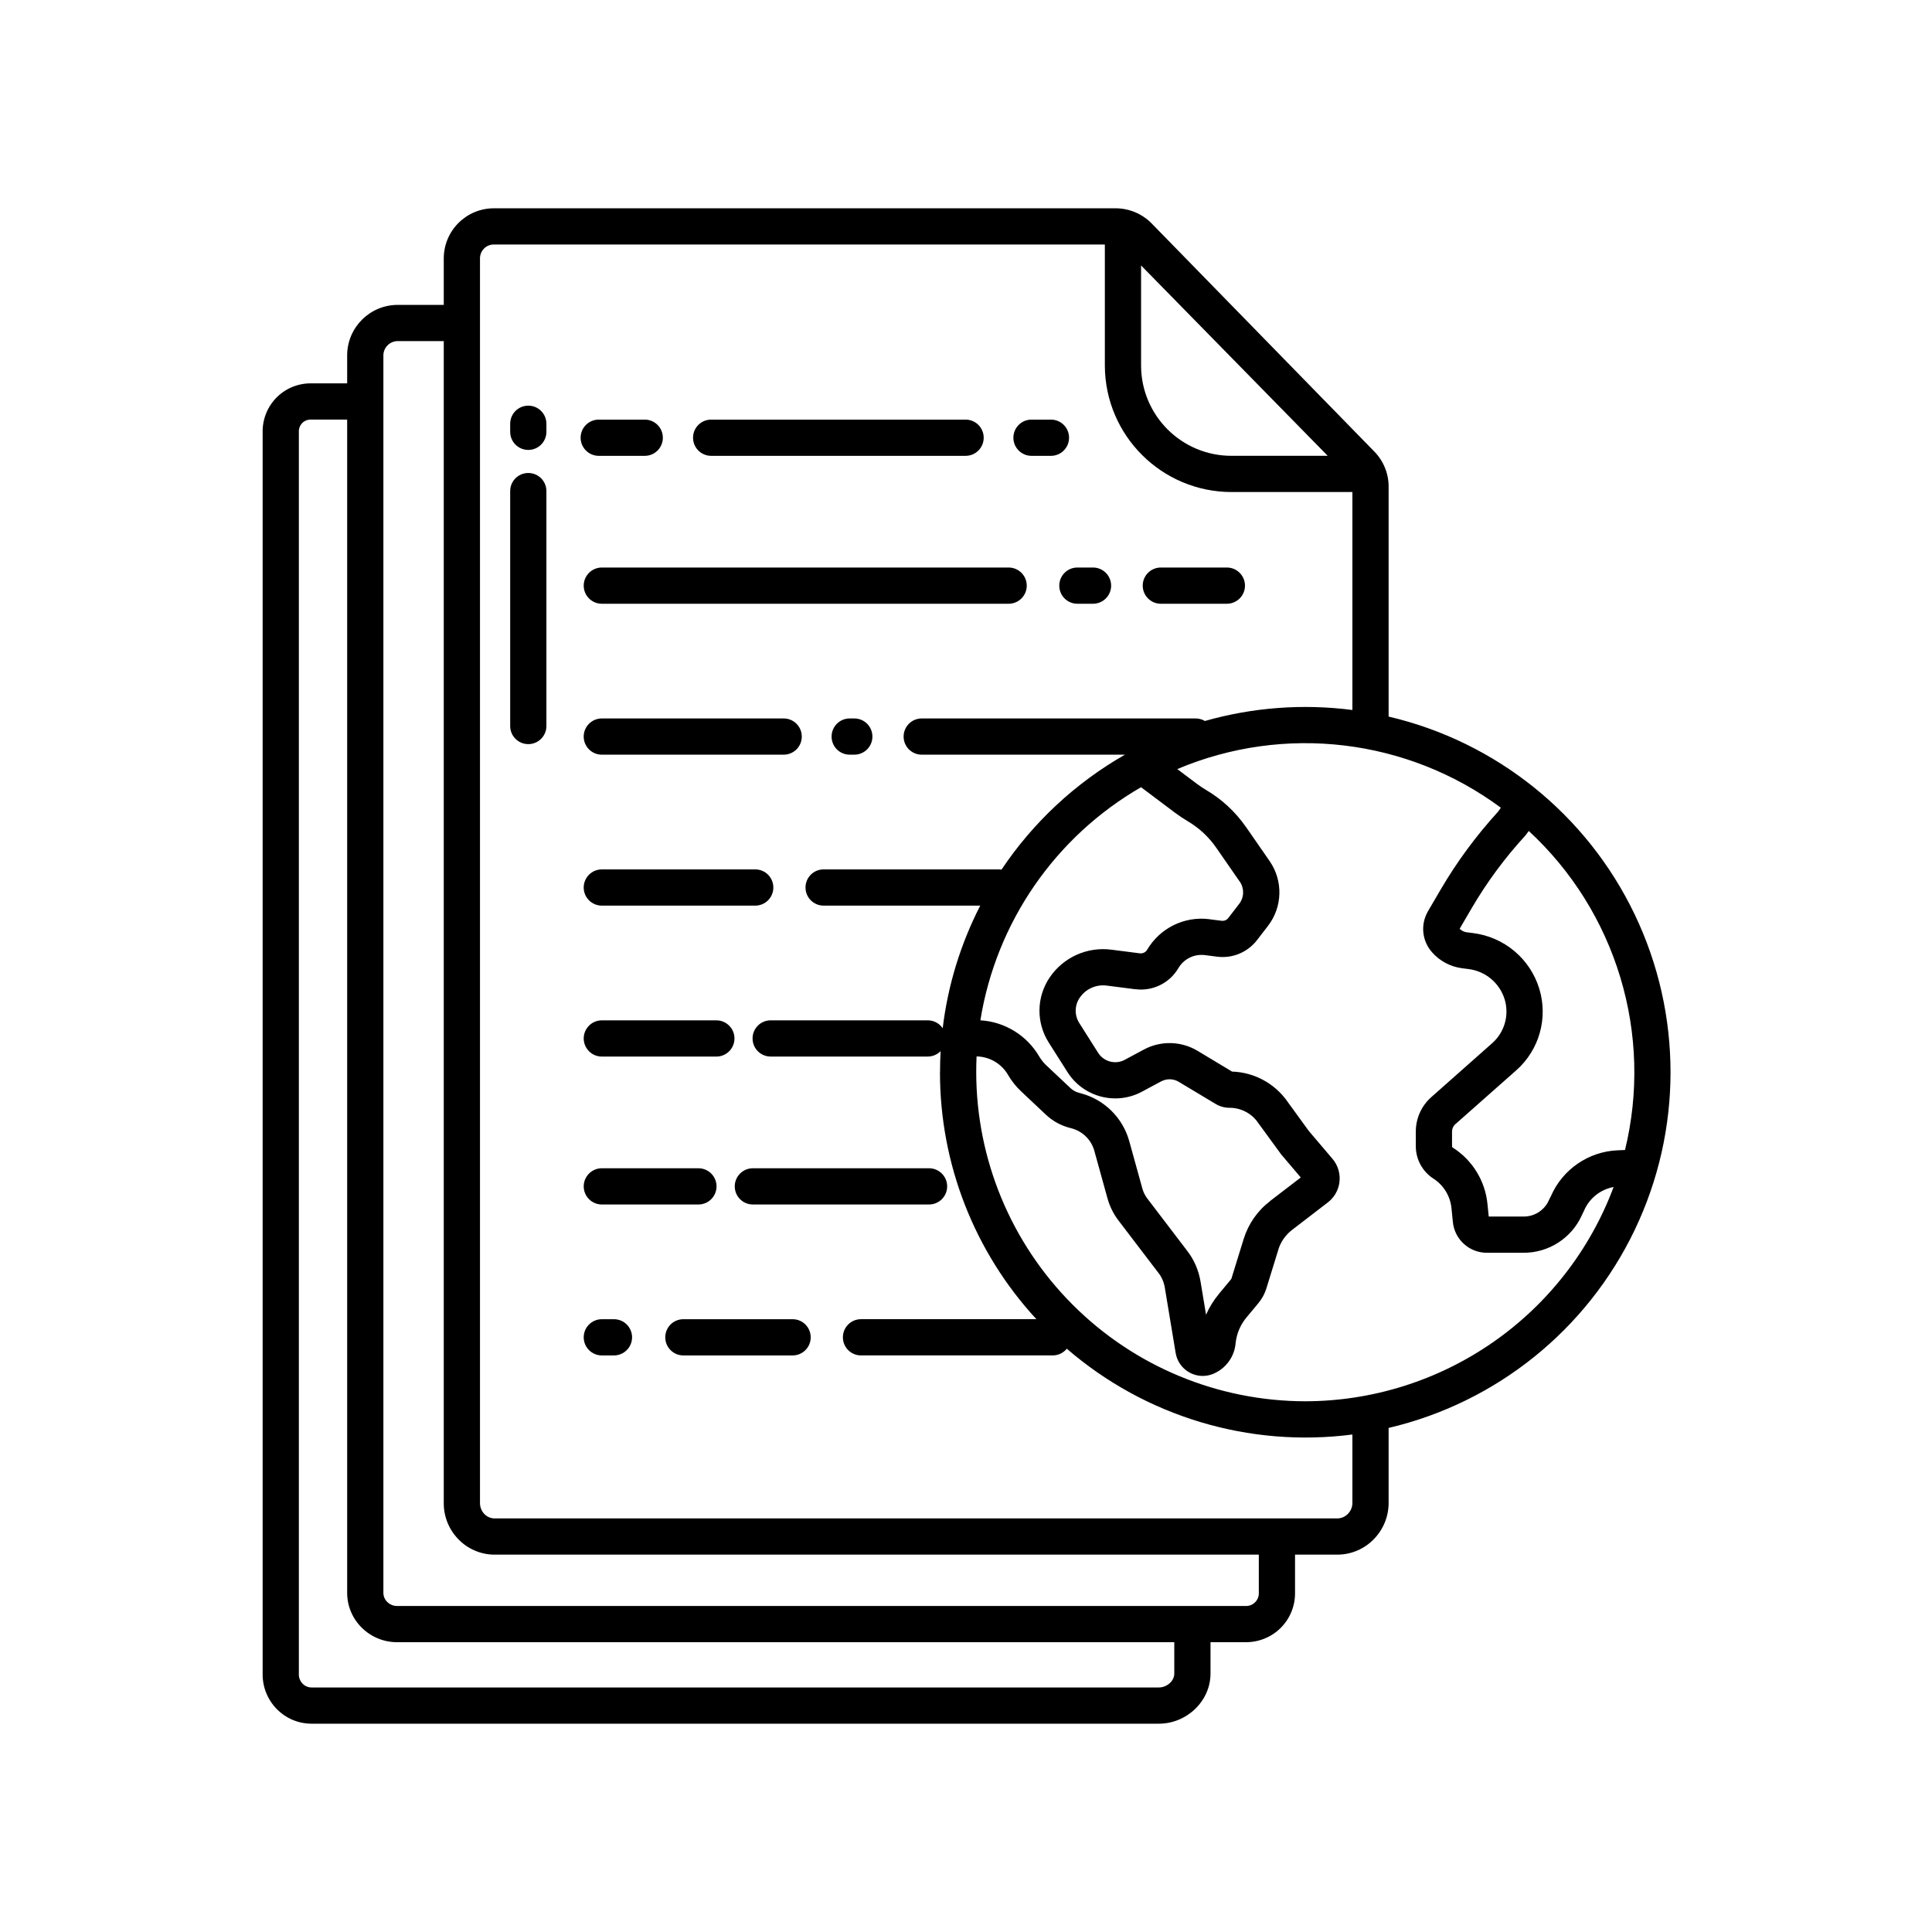 <?xml version="1.0" encoding="UTF-8"?> <svg xmlns="http://www.w3.org/2000/svg" viewBox="0 0 100.00 100.00" data-guides="{&quot;vertical&quot;:[],&quot;horizontal&quot;:[]}"><path fill="rgb(0, 0, 0)" stroke="none" fill-opacity="1" stroke-width="2" stroke-opacity="1" color="rgb(51, 51, 51)" fill-rule="evenodd" id="tSvg6270fb90cf" title="Path 1" d="M60.084 31.25C61.224 31.25 62.363 31.25 63.503 31.25C64.018 31.25 64.44 30.831 64.44 30.312C64.44 29.793 64.018 29.375 63.503 29.375C62.363 29.375 61.224 29.375 60.084 29.375C59.568 29.375 59.147 29.793 59.147 30.312C59.147 30.831 59.568 31.25 60.084 31.25Z"></path><path fill="rgb(0, 0, 0)" stroke="none" fill-opacity="1" stroke-width="2" stroke-opacity="1" color="rgb(51, 51, 51)" fill-rule="evenodd" id="tSvg17c00175003" title="Path 2" d="M54.828 30.313C54.828 30.832 55.247 31.25 55.766 31.25C56.035 31.25 56.305 31.25 56.575 31.25C57.09 31.25 57.512 30.832 57.512 30.313C57.512 29.794 57.09 29.375 56.575 29.375C56.305 29.375 56.035 29.375 55.766 29.375C55.247 29.375 54.828 29.794 54.828 30.313Z"></path><path fill="rgb(0, 0, 0)" stroke="none" fill-opacity="1" stroke-width="2" stroke-opacity="1" color="rgb(51, 51, 51)" fill-rule="evenodd" id="tSvg77fc417895" title="Path 3" d="M30.213 30.313C30.213 30.832 30.635 31.25 31.15 31.25C38.169 31.25 45.188 31.25 52.206 31.25C52.725 31.25 53.144 30.832 53.144 30.313C53.144 29.794 52.725 29.375 52.206 29.375C45.188 29.375 38.169 29.375 31.15 29.375C30.635 29.375 30.213 29.794 30.213 30.313Z"></path><path fill="rgb(0, 0, 0)" stroke="none" fill-opacity="1" stroke-width="2" stroke-opacity="1" color="rgb(51, 51, 51)" fill-rule="evenodd" id="tSvg15f90b0ff84" title="Path 4" d="M44.218 37.187C44.139 37.187 44.06 37.187 43.981 37.187C43.462 37.187 43.043 37.606 43.043 38.125C43.043 38.644 43.462 39.062 43.981 39.062C44.06 39.062 44.139 39.062 44.218 39.062C44.737 39.062 45.156 38.644 45.156 38.125C45.156 37.606 44.737 37.187 44.218 37.187Z"></path><path fill="rgb(0, 0, 0)" stroke="none" fill-opacity="1" stroke-width="2" stroke-opacity="1" color="rgb(51, 51, 51)" fill-rule="evenodd" id="tSvg69859e3aba" title="Path 5" d="M40.562 37.187C37.425 37.187 34.287 37.187 31.15 37.187C30.634 37.187 30.212 37.606 30.212 38.125C30.212 38.644 30.634 39.062 31.15 39.062C34.287 39.062 37.425 39.062 40.562 39.062C41.081 39.062 41.5 38.644 41.5 38.125C41.5 37.606 41.081 37.187 40.562 37.187Z"></path><path fill="rgb(0, 0, 0)" stroke="none" fill-opacity="1" stroke-width="2" stroke-opacity="1" color="rgb(51, 51, 51)" fill-rule="evenodd" id="tSvgb9b8c2323b" title="Path 6" d="M39.09 45C36.444 45 33.797 45 31.15 45C30.634 45 30.212 45.419 30.212 45.938C30.212 46.456 30.634 46.875 31.15 46.875C33.797 46.875 36.444 46.875 39.09 46.875C39.609 46.875 40.028 46.456 40.028 45.938C40.028 45.419 39.609 45 39.09 45Z"></path><path fill="rgb(0, 0, 0)" stroke="none" fill-opacity="1" stroke-width="2" stroke-opacity="1" color="rgb(51, 51, 51)" fill-rule="evenodd" id="tSvg22c4211135" title="Path 7" d="M38.016 53.75C38.016 53.232 37.597 52.813 37.078 52.813C35.102 52.813 33.126 52.813 31.15 52.813C30.635 52.813 30.213 53.232 30.213 53.75C30.213 54.269 30.635 54.688 31.15 54.688C33.126 54.688 35.102 54.688 37.078 54.688C37.597 54.688 38.016 54.269 38.016 53.75Z"></path><path fill="rgb(0, 0, 0)" stroke="none" fill-opacity="1" stroke-width="2" stroke-opacity="1" color="rgb(51, 51, 51)" fill-rule="evenodd" id="tSvgf98e86c0e7" title="Path 8" d="M38.031 61.406C38.031 61.925 38.45 62.344 38.969 62.344C42.008 62.344 45.048 62.344 48.087 62.344C48.603 62.344 49.025 61.925 49.025 61.406C49.025 60.888 48.603 60.469 48.087 60.469C45.048 60.469 42.008 60.469 38.969 60.469C38.45 60.469 38.031 60.888 38.031 61.406Z"></path><path fill="rgb(0, 0, 0)" stroke="none" fill-opacity="1" stroke-width="2" stroke-opacity="1" color="rgb(51, 51, 51)" fill-rule="evenodd" id="tSvg2faeb2c1d3" title="Path 9" d="M36.15 60.469C34.484 60.469 32.817 60.469 31.15 60.469C30.635 60.469 30.213 60.888 30.213 61.406C30.213 61.925 30.635 62.344 31.15 62.344C32.817 62.344 34.484 62.344 36.15 62.344C36.666 62.344 37.088 61.925 37.088 61.406C37.088 60.888 36.666 60.469 36.15 60.469Z"></path><path fill="rgb(0, 0, 0)" stroke="none" fill-opacity="1" stroke-width="2" stroke-opacity="1" color="rgb(51, 51, 51)" fill-rule="evenodd" id="tSvg11eaa28cf60" title="Path 10" d="M53.39 23.594C53.726 23.594 54.061 23.594 54.397 23.594C54.915 23.594 55.334 23.175 55.334 22.656C55.334 22.137 54.915 21.719 54.397 21.719C54.061 21.719 53.726 21.719 53.39 21.719C52.872 21.719 52.453 22.137 52.453 22.656C52.453 23.175 52.872 23.594 53.39 23.594Z"></path><path fill="rgb(0, 0, 0)" stroke="none" fill-opacity="1" stroke-width="2" stroke-opacity="1" color="rgb(51, 51, 51)" fill-rule="evenodd" id="tSvgc544399575" title="Path 11" d="M36.81 23.594C41.199 23.594 45.589 23.594 49.978 23.594C50.497 23.594 50.916 23.175 50.916 22.656C50.916 22.137 50.497 21.719 49.978 21.719C45.589 21.719 41.199 21.719 36.81 21.719C36.291 21.719 35.872 22.137 35.872 22.656C35.872 23.175 36.291 23.594 36.81 23.594Z"></path><path fill="rgb(0, 0, 0)" stroke="none" fill-opacity="1" stroke-width="2" stroke-opacity="1" color="rgb(51, 51, 51)" fill-rule="evenodd" id="tSvg736b270b50" title="Path 12" d="M30.99 23.594C31.784 23.594 32.578 23.594 33.372 23.594C33.89 23.594 34.309 23.175 34.309 22.656C34.309 22.137 33.89 21.719 33.372 21.719C32.578 21.719 31.784 21.719 30.99 21.719C30.475 21.719 30.053 22.137 30.053 22.656C30.053 23.175 30.475 23.594 30.99 23.594Z"></path><path fill="rgb(0, 0, 0)" stroke="none" fill-opacity="1" stroke-width="2" stroke-opacity="1" color="rgb(51, 51, 51)" fill-rule="evenodd" id="tSvg16b8f1e72b" title="Path 13" d="M41.025 68.282C39.14 68.282 37.256 68.282 35.372 68.282C34.853 68.282 34.434 68.7 34.434 69.219C34.434 69.738 34.853 70.157 35.372 70.157C37.256 70.157 39.14 70.157 41.025 70.157C41.544 70.157 41.962 69.738 41.962 69.219C41.962 68.7 41.544 68.282 41.025 68.282Z"></path><path fill="rgb(0, 0, 0)" stroke="none" fill-opacity="1" stroke-width="2" stroke-opacity="1" color="rgb(51, 51, 51)" fill-rule="evenodd" id="tSvg150654f5e4f" title="Path 14" d="M31.778 68.282C31.569 68.282 31.36 68.282 31.15 68.282C30.635 68.282 30.213 68.7 30.213 69.219C30.213 69.738 30.635 70.157 31.15 70.157C31.36 70.157 31.569 70.157 31.778 70.157C32.294 70.157 32.716 69.738 32.716 69.219C32.716 68.7 32.294 68.282 31.778 68.282Z"></path><path fill="rgb(0, 0, 0)" stroke="none" fill-opacity="1" stroke-width="2" stroke-opacity="1" color="rgb(51, 51, 51)" fill-rule="evenodd" id="tSvgd36d25dbc0" title="Path 15" d="M27.344 20.997C26.825 20.997 26.407 21.416 26.407 21.934C26.407 22.073 26.407 22.211 26.407 22.35C26.407 22.869 26.825 23.288 27.344 23.288C27.863 23.288 28.282 22.869 28.282 22.35C28.282 22.211 28.282 22.073 28.282 21.934C28.282 21.416 27.863 20.997 27.344 20.997Z"></path><path fill="rgb(0, 0, 0)" stroke="none" fill-opacity="1" stroke-width="2" stroke-opacity="1" color="rgb(51, 51, 51)" fill-rule="evenodd" id="tSvg13a28eda411" title="Path 16" d="M27.344 24.482C26.825 24.482 26.407 24.9 26.407 25.419C26.407 29.473 26.407 33.527 26.407 37.581C26.407 37.581 26.407 37.579 26.407 37.578C26.407 38.097 26.825 38.516 27.344 38.516C27.863 38.516 28.282 38.097 28.282 37.578C28.282 33.525 28.282 29.472 28.282 25.419C28.282 24.9 27.863 24.482 27.344 24.482Z"></path><path fill="rgb(0, 0, 0)" stroke="none" fill-opacity="1" stroke-width="2" stroke-opacity="1" color="rgb(51, 51, 51)" fill-rule="evenodd" id="tSvgf98ac462f9" title="Path 17" d="M71.875 37.09C71.875 33.118 71.875 29.146 71.875 25.174C71.872 24.496 71.603 23.846 71.125 23.362C67.287 19.43 63.448 15.497 59.609 11.565C59.119 11.065 58.447 10.784 57.747 10.781C47.018 10.781 36.289 10.781 25.559 10.781C24.128 10.784 22.969 11.946 22.969 13.378C22.969 14.179 22.969 14.98 22.969 15.781C22.177 15.781 21.386 15.781 20.594 15.781C19.156 15.778 17.985 16.934 17.969 18.368C17.969 18.86 17.969 19.352 17.969 19.843C17.354 19.843 16.74 19.843 16.125 19.843C15.45 19.831 14.8 20.09 14.325 20.565C13.847 21.043 13.585 21.69 13.594 22.365C13.594 43.784 13.594 65.203 13.594 86.621C13.581 87.306 13.844 87.968 14.322 88.456C14.794 88.943 15.447 89.218 16.125 89.218C30.747 89.218 45.369 89.218 59.991 89.218C61.422 89.215 62.656 88.052 62.656 86.621C62.656 86.081 62.656 85.54 62.656 84.999C63.257 84.999 63.858 84.999 64.459 84.999C65.141 85.009 65.794 84.746 66.278 84.271C66.763 83.793 67.034 83.14 67.031 82.462C67.031 81.797 67.031 81.133 67.031 80.468C67.774 80.468 68.517 80.468 69.259 80.468C69.956 80.456 70.619 80.171 71.106 79.671C71.597 79.171 71.872 78.502 71.875 77.802C71.875 76.505 71.875 75.207 71.875 73.909C77.453 72.599 82.134 68.834 84.609 63.668C87.085 58.502 87.085 52.493 84.609 47.327C82.134 42.162 77.453 38.396 71.875 37.09ZM59.062 13.74C62.282 17.024 65.502 20.308 68.722 23.593C67.062 23.593 65.403 23.593 63.743 23.593C61.172 23.596 59.081 21.521 59.062 18.949C59.062 17.213 59.062 15.476 59.062 13.74M60.781 86.624C60.781 87.021 60.384 87.343 59.987 87.343C45.367 87.343 30.746 87.343 16.125 87.343C15.944 87.343 15.772 87.268 15.65 87.133C15.522 86.993 15.456 86.808 15.469 86.621C15.469 65.201 15.469 43.781 15.469 22.362C15.459 22.187 15.525 22.015 15.65 21.89C15.775 21.768 15.95 21.705 16.125 21.718C16.74 21.718 17.354 21.718 17.969 21.718C17.969 41.966 17.969 62.214 17.969 82.462C17.972 83.143 18.253 83.793 18.744 84.268C19.238 84.749 19.906 85.012 20.594 84.999C33.989 84.999 47.385 84.999 60.781 84.999C60.781 85.541 60.781 86.082 60.781 86.624M65.156 82.462C65.159 82.646 65.084 82.821 64.95 82.946C64.819 83.071 64.641 83.136 64.456 83.124C49.835 83.124 35.215 83.124 20.594 83.124C20.403 83.136 20.216 83.071 20.072 82.943C19.931 82.821 19.85 82.646 19.844 82.462C19.844 61.097 19.844 39.733 19.844 18.368C19.859 17.968 20.194 17.652 20.594 17.655C21.385 17.655 22.177 17.655 22.969 17.655C22.969 37.705 22.969 57.754 22.969 77.803C22.966 78.499 23.238 79.171 23.725 79.671C24.206 80.171 24.869 80.456 25.559 80.468C38.758 80.468 51.957 80.468 65.156 80.468C65.156 81.133 65.156 81.797 65.156 82.462M70 77.802C69.997 78.005 69.919 78.199 69.778 78.346C69.644 78.493 69.456 78.58 69.256 78.593C54.692 78.593 40.127 78.593 25.563 78.593C25.366 78.58 25.184 78.493 25.053 78.346C24.919 78.196 24.844 78.002 24.844 77.802C24.844 56.326 24.844 34.85 24.844 13.374C24.844 12.977 25.163 12.655 25.559 12.655C36.102 12.655 46.645 12.655 57.187 12.655C57.187 14.752 57.187 16.849 57.187 18.946C57.209 22.552 60.137 25.465 63.744 25.468C65.829 25.468 67.915 25.468 70 25.468C70 29.228 70 32.989 70 36.749C67.444 36.418 64.847 36.612 62.365 37.318C62.222 37.234 62.056 37.187 61.891 37.187C57.163 37.187 52.436 37.187 47.709 37.187C47.19 37.187 46.771 37.606 46.771 38.124C46.771 38.643 47.19 39.062 47.709 39.062C51.215 39.062 54.721 39.062 58.227 39.062C55.665 40.525 53.477 42.562 51.837 45.012C51.784 45.006 51.734 44.999 51.68 44.999C48.664 44.999 45.647 44.999 42.631 44.999C42.112 44.999 41.693 45.418 41.693 45.937C41.693 46.456 42.112 46.875 42.631 46.875C45.334 46.875 48.037 46.875 50.74 46.875C50.739 46.875 50.738 46.875 50.737 46.875C49.719 48.859 49.059 51.006 48.794 53.221C48.619 52.965 48.328 52.812 48.019 52.812C45.309 52.812 42.6 52.812 39.891 52.812C39.372 52.812 38.953 53.231 38.953 53.75C38.953 54.268 39.372 54.687 39.891 54.687C42.6 54.687 45.309 54.687 48.019 54.687C48.269 54.687 48.509 54.587 48.687 54.406C48.665 54.768 48.656 55.131 48.656 55.5C48.655 55.5 48.654 55.5 48.653 55.5C48.65 60.237 50.431 64.8 53.644 68.281C50.617 68.281 47.591 68.281 44.565 68.281C44.046 68.281 43.628 68.7 43.628 69.219C43.628 69.737 44.046 70.156 44.565 70.156C47.873 70.156 51.182 70.156 54.49 70.156C54.771 70.156 55.04 70.028 55.218 69.809C59.287 73.325 64.665 74.941 70 74.25C70 75.434 70 76.618 70 77.802M54.278 53.955C54.604 54.469 54.93 54.984 55.257 55.499C56.078 56.786 57.75 57.227 59.097 56.511C59.432 56.331 59.768 56.151 60.103 55.971C60.104 55.971 60.105 55.971 60.106 55.971C60.388 55.821 60.731 55.827 61.007 55.992C61.644 56.375 62.282 56.757 62.919 57.139C63.147 57.277 63.413 57.346 63.678 57.339C64.26 57.352 64.8 57.642 65.125 58.124C65.522 58.667 65.919 59.211 66.316 59.755C66.653 60.152 66.991 60.549 67.328 60.946C66.796 61.354 66.264 61.762 65.731 62.171C65.733 62.172 65.734 62.173 65.735 62.174C65.088 62.667 64.613 63.352 64.372 64.13C64.166 64.798 63.96 65.465 63.753 66.133C63.754 66.134 63.755 66.135 63.757 66.136C63.744 66.177 63.722 66.214 63.694 66.246C63.494 66.486 63.294 66.727 63.094 66.967C63.094 66.969 63.094 66.969 63.094 66.971C62.822 67.296 62.597 67.658 62.425 68.049C62.329 67.474 62.234 66.899 62.138 66.324C62.041 65.752 61.81 65.211 61.456 64.752C60.765 63.845 60.073 62.937 59.381 62.03C59.269 61.88 59.181 61.711 59.131 61.527C58.903 60.703 58.675 59.879 58.447 59.055C58.447 59.056 58.447 59.057 58.447 59.058C58.113 57.861 57.175 56.927 55.978 56.599C55.928 56.585 55.878 56.572 55.828 56.558C55.675 56.514 55.532 56.436 55.416 56.327C54.99 55.926 54.564 55.525 54.138 55.124C54.003 54.993 53.885 54.846 53.791 54.683C53.15 53.59 52.006 52.886 50.744 52.811C51.559 47.743 54.616 43.311 59.06 40.746C59.651 41.19 60.241 41.633 60.832 42.077C61.035 42.227 61.244 42.368 61.46 42.496C62.05 42.84 62.56 43.312 62.95 43.874C63.357 44.461 63.763 45.047 64.169 45.633C64.169 45.632 64.169 45.631 64.169 45.63C64.413 45.98 64.4 46.449 64.138 46.786C63.95 47.031 63.761 47.276 63.572 47.521C63.494 47.624 63.369 47.674 63.241 47.661C63.028 47.634 62.814 47.607 62.6 47.58C62.599 47.579 62.598 47.578 62.597 47.577C61.3 47.411 60.029 48.04 59.369 49.171C59.288 49.299 59.138 49.365 58.988 49.343C58.499 49.28 58.011 49.218 57.522 49.155C56.269 48.993 55.035 49.552 54.329 50.596C53.647 51.605 53.626 52.924 54.278 53.955ZM67.56 72.53C63.047 72.524 58.716 70.73 55.526 67.536C52.332 64.343 50.535 60.015 50.529 55.499C50.529 55.224 50.535 54.952 50.547 54.68C50.548 54.68 50.55 54.68 50.55 54.68C51.219 54.693 51.835 55.052 52.172 55.63C52.357 55.949 52.585 56.239 52.854 56.489C53.28 56.891 53.706 57.291 54.132 57.693C54.472 58.014 54.885 58.246 55.335 58.368C55.385 58.381 55.435 58.395 55.485 58.408C56.044 58.564 56.485 59.002 56.641 59.561C56.869 60.385 57.097 61.209 57.325 62.033C57.325 62.032 57.325 62.031 57.325 62.03C57.438 62.443 57.632 62.83 57.891 63.171C58.583 64.078 59.275 64.985 59.966 65.892C59.966 65.891 59.966 65.89 59.966 65.889C60.132 66.108 60.244 66.364 60.288 66.633C60.475 67.761 60.663 68.889 60.85 70.017C60.96 70.708 61.554 71.218 62.254 71.218C62.441 71.218 62.629 71.18 62.8 71.108C63.447 70.836 63.891 70.233 63.954 69.533C64.004 69.03 64.207 68.555 64.535 68.171C64.735 67.93 64.935 67.689 65.135 67.449C65.322 67.224 65.46 66.968 65.547 66.689C65.754 66.022 65.96 65.354 66.166 64.686C66.165 64.686 66.164 64.686 66.163 64.686C66.288 64.28 66.538 63.921 66.876 63.661C67.488 63.191 68.1 62.72 68.713 62.249C69.038 62.005 69.257 61.646 69.322 61.243C69.394 60.793 69.266 60.33 68.969 59.98C68.561 59.5 68.153 59.02 67.744 58.539C67.379 58.036 67.013 57.533 66.647 57.03C66.648 57.031 66.65 57.032 66.651 57.033C65.991 56.083 64.926 55.502 63.772 55.465C63.172 55.104 62.572 54.744 61.972 54.383C61.129 53.883 60.085 53.858 59.219 54.318C58.884 54.498 58.548 54.678 58.213 54.858C57.732 55.114 57.135 54.955 56.841 54.496C56.515 53.981 56.189 53.467 55.863 52.952C55.61 52.552 55.616 52.039 55.882 51.649C56.191 51.186 56.735 50.943 57.285 51.014C57.775 51.077 58.264 51.139 58.754 51.202C58.754 51.201 58.754 51.2 58.754 51.199C59.651 51.321 60.532 50.893 60.991 50.114C61.272 49.633 61.81 49.368 62.36 49.436C62.573 49.463 62.787 49.49 63.001 49.518C63.002 49.518 63.003 49.518 63.004 49.518C63.791 49.618 64.572 49.293 65.06 48.664C65.248 48.42 65.437 48.175 65.626 47.93C66.388 46.949 66.422 45.583 65.71 44.561C65.304 43.975 64.897 43.389 64.491 42.802C64.491 42.803 64.491 42.804 64.491 42.805C63.944 42.018 63.235 41.361 62.407 40.877C62.254 40.786 62.104 40.686 61.96 40.577C61.618 40.321 61.277 40.065 60.935 39.808C66.479 37.465 72.848 38.227 77.685 41.808C77.634 41.88 77.583 41.952 77.532 42.024C77.531 42.024 77.53 42.024 77.529 42.024C76.404 43.258 75.41 44.605 74.567 46.046C74.344 46.427 74.121 46.808 73.898 47.189C73.899 47.188 73.9 47.187 73.901 47.186C73.517 47.861 73.604 48.702 74.117 49.283C74.52 49.746 75.082 50.043 75.692 50.118C75.798 50.131 75.904 50.145 76.01 50.158C76.892 50.268 77.623 50.883 77.882 51.73C78.126 52.546 77.876 53.427 77.239 53.992C76.186 54.925 75.134 55.857 74.082 56.789C73.57 57.242 73.279 57.896 73.282 58.58C73.282 58.827 73.282 59.074 73.282 59.321C73.279 59.999 73.62 60.633 74.189 61.002C74.723 61.346 75.07 61.914 75.129 62.546C75.153 62.782 75.177 63.019 75.201 63.255C75.292 64.168 76.07 64.858 76.989 64.843C77.606 64.843 78.224 64.843 78.842 64.843C80.154 64.855 81.348 64.086 81.882 62.889C81.92 62.81 81.957 62.731 81.995 62.652C81.995 62.651 81.995 62.65 81.995 62.649C82.27 62.018 82.842 61.565 83.52 61.44C82.304 64.693 80.126 67.496 77.273 69.477C74.423 71.458 71.035 72.524 67.56 72.53ZM84.11 59.524C83.985 59.529 83.86 59.534 83.735 59.539C82.223 59.602 80.879 60.524 80.276 61.911C80.239 61.985 80.201 62.059 80.163 62.133C80.165 62.133 80.165 62.133 80.167 62.133C79.932 62.652 79.41 62.98 78.842 62.968C78.247 62.968 77.652 62.968 77.057 62.968C77.035 62.754 77.013 62.54 76.992 62.327C76.876 61.13 76.22 60.055 75.207 59.408C75.173 59.392 75.154 59.358 75.157 59.321C75.157 59.074 75.157 58.827 75.157 58.58C75.154 58.433 75.213 58.289 75.323 58.193C76.377 57.26 77.431 56.328 78.485 55.396C79.67 54.346 80.135 52.702 79.676 51.186C79.204 49.627 77.857 48.496 76.242 48.296C76.135 48.282 76.029 48.269 75.923 48.255C75.922 48.255 75.921 48.255 75.92 48.255C75.782 48.239 75.651 48.174 75.551 48.074C75.762 47.712 75.974 47.351 76.185 46.989C76.97 45.649 77.898 44.396 78.951 43.249C79.011 43.169 79.072 43.088 79.132 43.008C79.131 43.009 79.13 43.01 79.129 43.011C81.357 45.068 82.992 47.686 83.867 50.589C84.745 53.492 84.829 56.577 84.11 59.524Z"></path><defs></defs></svg> 